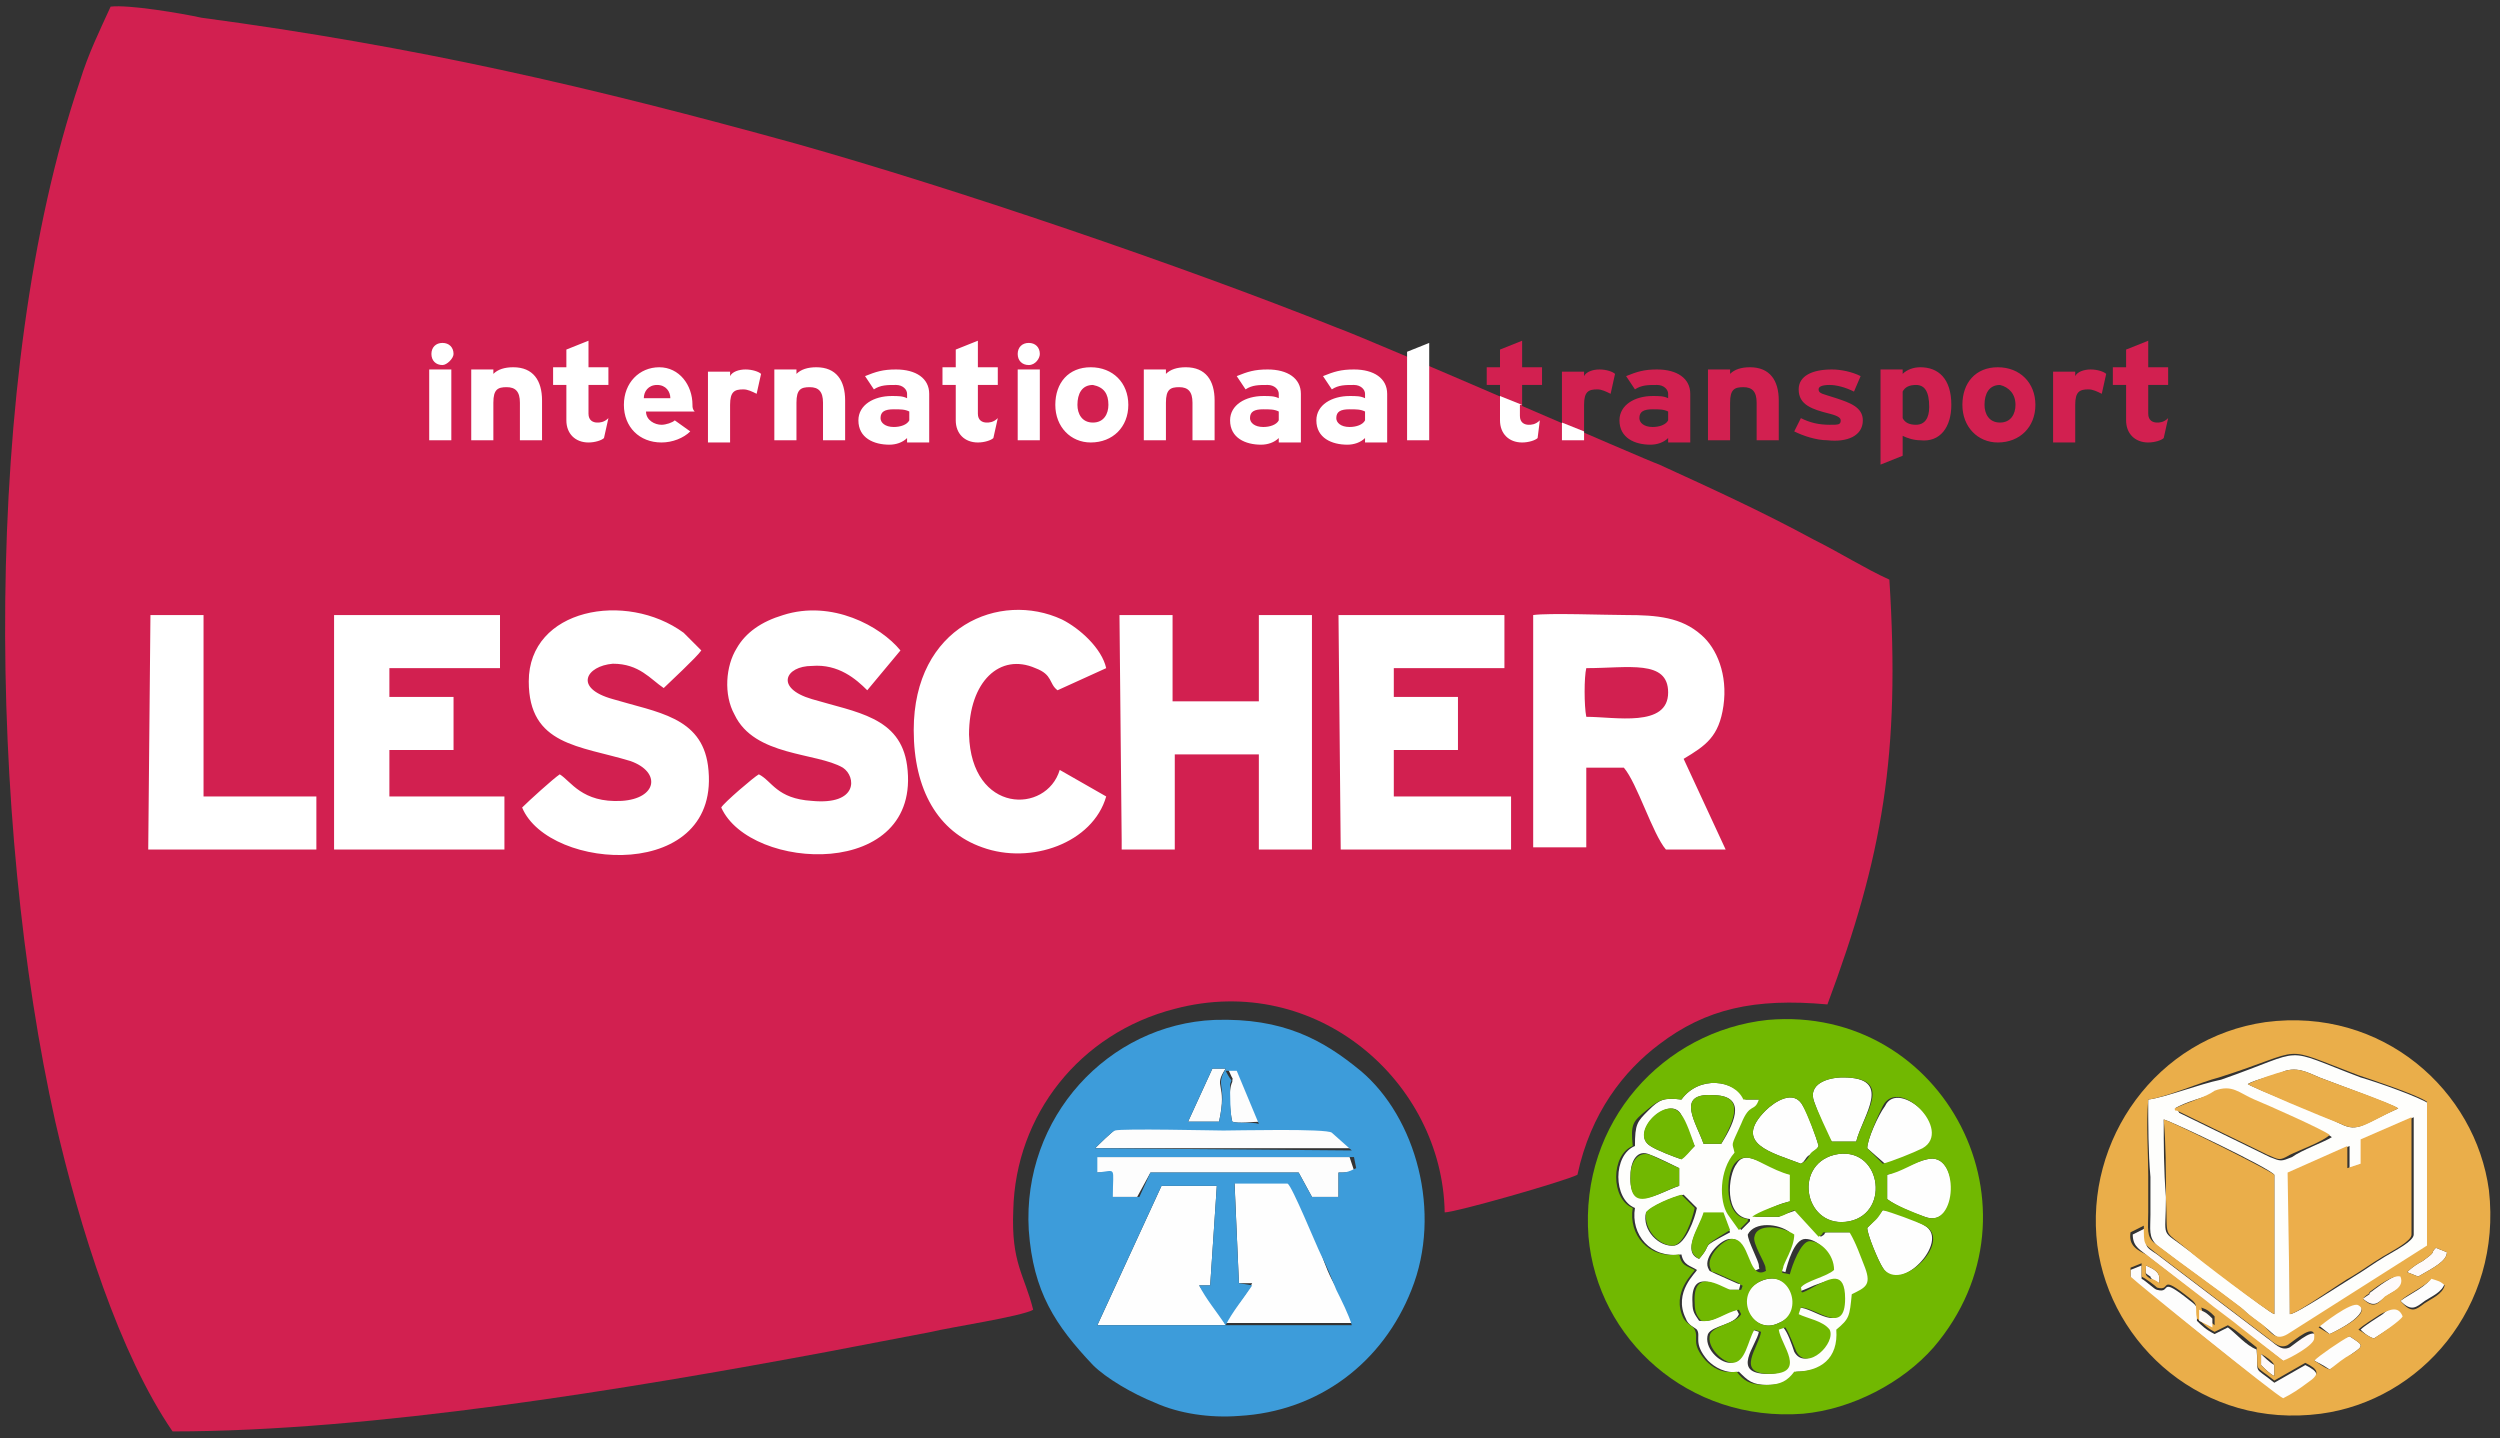 <?xml version="1.0" encoding="UTF-8"?>
<!-- Generator: Adobe Illustrator 19.0.0, SVG Export Plug-In . SVG Version: 6.00 Build 0)  -->
<svg xmlns="http://www.w3.org/2000/svg" xmlns:xlink="http://www.w3.org/1999/xlink" version="1.1" id="Layer_1" x="0px" y="0px" width="113px" height="65px" viewBox="0 0 113 65" style="enable-background:new 0 0 113 65;" xml:space="preserve">
<rect x="0" y="0" width="113" height="65" fill="#333333" stroke="none"/>
<style type="text/css">
	.st0{fill-rule:evenodd;clip-rule:evenodd;fill:#FEFAFA;}
	.st1{fill-rule:evenodd;clip-rule:evenodd;fill:#FDFDFD;}
	.st2{fill-rule:evenodd;clip-rule:evenodd;fill:#FEFEFC;}
	.st3{fill-rule:evenodd;clip-rule:evenodd;fill:#FEFEFE;}
	.st4{fill-rule:evenodd;clip-rule:evenodd;fill:#EAAE4A;}
	.st5{fill-rule:evenodd;clip-rule:evenodd;fill:#71B801;}
	.st6{fill-rule:evenodd;clip-rule:evenodd;fill:#D22050;}
	.st7{fill-rule:evenodd;clip-rule:evenodd;fill:#3D9CDA;}
	.st8{fill-rule:evenodd;clip-rule:evenodd;fill:#ECAE4B;}
	.st9{fill-rule:evenodd;clip-rule:evenodd;fill:#FEFAF6;}
	.st10{fill:#D22050;}
	.st11{fill:#FFFFFF;}
	.st12{fill-rule:evenodd;clip-rule:evenodd;fill:#FFFFFF;}
</style>
<g>
	<path id="XMLID_120_" class="st0" d="M103.3,61.6c0.2-0.1,1.3-0.7,1.4-1c0.1-0.8-0.9,0.1-1.2,0.3c-0.4,0.2-0.7-0.2-1-0.4l-5-3.8   c-0.6-0.4-0.5-0.3-0.5-1.2l-0.6,0.3c0,0.6,0.4,0.7,0.7,1l2.7,2.1c0.6,0.5,1.2,1,1.8,1.4L103.3,61.6L103.3,61.6z"></path>
	<path id="XMLID_119_" class="st0" d="M106.8,58.7c0.6,0.5,0.7,0.1,1.2-0.2c0.3-0.2,0.9-0.4,0.7-0.9c-0.3-0.1-1,0.4-1.4,0.7   c-0.1,0.1-0.2,0.1-0.2,0.2c0,0,0,0,0,0L106.8,58.7L106.8,58.7z"></path>
	<path id="XMLID_118_" class="st0" d="M109.3,57.7c0.7-0.4,1.3-0.7,1.3-1.1l-0.5-0.2c-0.3,0.3,0.1,0.1-0.6,0.6   c-0.2,0.1-0.5,0.3-0.7,0.5L109.3,57.7L109.3,57.7z"></path>
	<path id="XMLID_117_" class="st0" d="M102.8,62.2l0-0.5c-0.2-0.1-0.5-0.4-0.6-0.5l0,0.5C102.4,61.9,102.6,62.1,102.8,62.2   L102.8,62.2z"></path>
	<path id="XMLID_116_" class="st0" d="M97.6,58c0-0.3,0.1-0.5-0.6-0.8c0,0.4-0.1,0.3,0.2,0.5C97.2,57.8,97.4,57.9,97.6,58L97.6,58z"></path>
	<path id="XMLID_115_" class="st1" d="M49.5,53c0.9,0,0.7-0.2,0.7,1.1l1.2,0L52,53l6.7,0l0.6,1.1l1.2,0l0-1.1c0.3,0,0.5,0,0.7-0.1   L61,52.3c0,0,0,0-0.1,0l-11.5,0L49.5,53L49.5,53z"></path>
	<path id="XMLID_114_" class="st1" d="M49.5,51.9l11.6,0l-0.9-0.8C60,51,55.8,51,55.4,51c-0.5,0-4.7-0.1-4.9,0   C50.3,51.1,49.6,51.8,49.5,51.9L49.5,51.9z"></path>
	<path id="XMLID_113_" class="st1" d="M99.3,59.7c0-0.6,0.1-0.6-0.3-0.9c-1.5-1.2-0.8-0.3-1.5-0.5c-0.1,0-0.5-0.4-0.7-0.5l0-0.6   l-0.5,0.2l0,0.4c0.4,0.3,6.6,5.3,6.9,5.5c0.4-0.2,0.7-0.5,1.1-0.7c0.6-0.4,0.5-0.6-0.1-0.9l-1.4,0.8c-1-0.8-0.7-0.3-0.8-1.5   c-0.5-0.2-0.9-0.7-1.3-1l-0.6,0.3C99.7,60.1,99.5,59.9,99.3,59.7L99.3,59.7z"></path>
	<path id="XMLID_112_" class="st1" d="M79.6,57.9c-1.4,0.6-0.4,2.5,0.8,1.9C81.7,59.3,81,57.3,79.6,57.9L79.6,57.9z"></path>
	<path id="XMLID_111_" class="st1" d="M53.7,50.7l1.4,0c0.4-1.8-0.3-1.5,0.3-2.4l-0.6,0L53.7,50.7L53.7,50.7z"></path>
	<path id="XMLID_110_" class="st1" d="M55.7,50.7c0.3,0.1,0.9,0,1.3,0l-1-2.4l-0.5,0c0.3,0.7,0.2,0.3,0.2,0.6   C55.5,49.3,55.6,50.3,55.7,50.7L55.7,50.7z"></path>
	<path id="XMLID_109_" class="st1" d="M105.3,61.9c0.4-0.2,0.6-0.4,1-0.7c0.6-0.4,0.5-0.4-0.1-0.8c-0.4,0.1-1.4,0.8-1.6,1.1   C104.8,61.6,105,61.7,105.3,61.9L105.3,61.9z"></path>
	<path id="XMLID_108_" class="st1" d="M107.3,60.5c0.3-0.2,1.3-0.8,1.4-1c-0.2-0.6-0.7-0.4-1-0.1c-0.3,0.2-0.8,0.5-1,0.7   C106.8,60.2,107,60.4,107.3,60.5L107.3,60.5z"></path>
	<path id="XMLID_107_" class="st1" d="M108.5,58.8c0.5,0.5,0.7,0.3,1.1,0c0.3-0.2,0.8-0.4,0.9-0.8c-0.2-0.2-0.3-0.2-0.6-0.3   C109.8,58.1,108.9,58.5,108.5,58.8L108.5,58.8z"></path>
	<path id="XMLID_106_" class="st1" d="M105.3,60.3c0,0,2-0.9,1.3-1.4c-0.2-0.2-1.7,0.9-1.8,1L105.3,60.3L105.3,60.3z"></path>
	<path class="st2" d="M103.5,59.4l0-6.4l2.7-1.2l0,1l0.6-0.2l0-1.1l2.3-1l0,5.3c0,0.3-0.8,0.7-1.3,1c-0.5,0.3-0.9,0.6-1.4,0.9   C105.9,58,103.8,59.4,103.5,59.4L103.5,59.4z M97.8,50.6c0.4,0.1,4.8,2.2,5,2.5l0,6.3c-0.3-0.1-3.6-2.7-3.9-2.9c-1.3-1-1-0.4-1-2.4   C97.8,52.9,97.8,51.7,97.8,50.6L97.8,50.6z M98.3,50.1c0.5-0.3,1.3-0.5,1.9-0.7c0.8-0.2,1.1,0.1,1.8,0.4c0.5,0.2,3.2,1.4,3.4,1.6   c-0.3,0.2-1.4,0.6-1.8,0.9c-0.5,0.2-0.5,0.2-1,0l-4.1-2C98.4,50.1,98.4,50.1,98.3,50.1L98.3,50.1z M101.6,49   c0.3-0.2,1.3-0.4,1.7-0.6c0.7-0.2,1.2,0.2,1.8,0.4c0.5,0.2,3,1.1,3.3,1.3c-1.6,0.7-1.8,1.1-2.6,0.7C105,50.4,101.9,49.2,101.6,49   L101.6,49z M97.1,49.7c0,1.1,0,2.4,0.1,3.5c0,0.6,0,1.1,0,1.7c0,0.7-0.1,1,0.3,1.4c1.3,1,2.6,1.9,3.9,2.9c0.3,0.3,0.6,0.5,1,0.8   c0.4,0.3,0.6,0.7,1.1,0.4l6.3-4l0-6.5c-0.4-0.3-2.4-1-3.1-1.2c-3.7-1.4-2.3-1.3-6.3,0.1C99.4,49,97.9,49.6,97.1,49.7L97.1,49.7z"></path>
	<path class="st2" d="M80.9,55.7c0,0.6-0.4,1.3-0.5,1.5c0,0.3,0,0.2,0.3,0.3c0.1-0.4,0.4-1.5,0.9-1.5c0.6,0,1.2,0.7,1.1,1.3   c-0.3,0.3-1.3,0.5-1.5,0.8c0.1,0.3-0.1,0.4,0.8,0c0.6-0.2,1.3-0.6,1.3,0.6c0,1.7-1.3,0.4-2,0.4l-0.1,0.3c0.4,0.3,1.1,0.3,1.4,0.7   c0.3,0.6-1,1.9-1.5,1c-0.1-0.3-0.3-0.9-0.5-1.1l-0.3,0.1c0.1,0.7,1.2,2-0.4,2c-1.7,0-0.5-1.3-0.4-1.9l-0.3-0.1   c-0.3,0.5-0.4,1.5-1,1.5c-0.5,0-1.2-0.7-1-1.3c0.2-0.4,1.2-0.4,1.4-0.9l-0.1-0.2c-0.6,0.1-1,0.6-1.7,0.5c-0.2-0.3-0.3-0.4-0.3-0.8   c-0.1-1.6,1.1-0.8,1.6-0.6l0.3,0c0,0,0,0,0.1,0c0,0,0,0,0.1,0c0.1-0.4,0.1-0.2-0.1-0.3l-0.9-0.4c-0.4-0.2-0.3-0.1-0.4-0.3   c-0.2-0.5,0.6-1.3,1-1.3c0.8-0.1,0.7,1.7,1.2,1.4c0.2-0.1,0.1,0,0.1-0.2c0-0.2-0.5-1.1-0.5-1.4C79.3,55.2,80.4,55.3,80.9,55.7   L80.9,55.7z M76.8,56.9c-0.8-0.3,0-1.4,0.2-2l0.9,0l0.3,0.8C76.7,56.5,77.5,56.1,76.8,56.9L76.8,56.9z M74.4,54.8   c0.3-0.3,1.2-0.7,1.7-0.8c0.2,0.2,0.4,0.4,0.6,0.6c-0.1,0.5-0.5,1.6-1,1.7C75,56.4,74.2,55.6,74.4,54.8L74.4,54.8z M75.9,53.6   c-0.9,0.3-2.3,1.3-2.2-0.5c0-0.6,0.3-1.2,0.9-0.9c0.3,0.1,1.1,0.5,1.3,0.6L75.9,53.6L75.9,53.6z M76,52.4c-0.3-0.1-1.1-0.4-1.4-0.6   c-1-0.6,0.9-2.4,1.4-1.4c0.1,0.2,0.5,1.2,0.6,1.4C76.4,52,76.2,52.2,76,52.4L76,52.4z M77,51.7c-0.3-0.9-1.3-2.3,0.4-2.2   c1.5,0,1.1,1.1,0.4,2.2L77,51.7L77,51.7z M76,49.7c-0.8-0.1-1,0-1.5,0.5c-0.5,0.5-0.6,0.6-0.6,1.6c-1,0.4-1,2.4,0,2.8   c-0.2,1.2,0.7,2.3,2.1,2.1c0.1,0.5,0.4,0.5,0.7,0.7c0,0.1-1.1,1-0.5,2.2c0.1,0.3,0.4,0.4,0.5,0.5c0.2,0.3-0.2,0.6,0.5,1.4   c0.3,0.3,0.8,0.6,1.4,0.5c0.4,0.4,0.6,0.6,1.3,0.6c0.7,0,1-0.2,1.3-0.6c1.2,0,2-0.6,1.9-1.9c0.5-0.5,0.6-0.6,0.7-1.6   c0.6-0.3,1-0.4,0.6-1.2c-0.2-0.5-0.4-1.1-0.7-1.6c-0.3,0-0.5,0-0.8,0c-0.7,0-0.2,0-0.6,0.2l-1.1-1.2c-0.3,0.1-0.6,0.2-0.8,0.3   c-0.3,0-0.7,0-1.1,0c0.3-0.2,1.3-0.7,1.7-0.7l0-1.2c-0.4-0.1-0.8-0.3-1.2-0.5c-0.5-0.2-1-0.5-1.3,0c-0.4,0.5-0.6,2.4,0.6,2.5   c0,0,0,0,0,0.1l-0.4,0.4c0,0,0,0,0,0l-0.5-0.7c-0.5-0.7-0.4-2.1,0.3-2.8c-0.2-0.5-0.2-0.2,0.3-1.3c0.4-0.9,0.6-0.5,0.8-1.1l-0.7,0   C78.4,48.8,76.8,48.6,76,49.7L76,49.7z"></path>
	<path id="XMLID_93_" class="st3" d="M49.6,59.9l5.8,0c-0.3-0.7-0.8-1.2-1.2-1.8l0.5,0l0.3-4.5l-2.5,0L49.6,59.9L49.6,59.9z"></path>
	<path id="XMLID_92_" class="st3" d="M56,58l0.6,0c-0.3,0.6-0.9,1.2-1.2,1.8l5.7,0c-0.1-0.4-0.5-1.2-0.7-1.6c-0.3-0.5-0.5-1-0.7-1.6   c-0.2-0.4-1.3-3.1-1.5-3.2l-2.4,0L56,58L56,58z"></path>
	<path id="XMLID_91_" class="st3" d="M82.9,52.2c-1.9,0.5-1.3,3.4,0.7,3C85.5,54.8,85,51.7,82.9,52.2L82.9,52.2z"></path>
	<path id="XMLID_90_" class="st3" d="M81.4,52.6c0.2-0.1,0.2-0.3,0.4-0.4c0.2-0.2,0.3-0.2,0.4-0.4c-0.1-0.4-0.5-1.5-0.7-1.8   c-0.4-0.8-1.3-0.2-1.7,0.2C78.3,51.7,80.1,52.1,81.4,52.6L81.4,52.6z"></path>
	<path id="XMLID_89_" class="st3" d="M84.4,51.9l0.8,0.7c0.4-0.1,1.4-0.5,1.8-0.7c1.4-0.8-1.2-3.2-1.8-1.9   C84.9,50.4,84.4,51.5,84.4,51.9L84.4,51.9z"></path>
	<path id="XMLID_88_" class="st3" d="M84.4,55.5c0,0.3,0.5,1.5,0.7,1.8c0.7,1.3,3.1-1.2,1.9-1.9c-0.3-0.2-1.5-0.7-1.9-0.7   C84.7,55.2,84.8,55.1,84.4,55.5L84.4,55.5z"></path>
	<path id="XMLID_87_" class="st3" d="M82.8,51.6l1.1,0c0.3-1.2,1.7-2.9-0.6-2.9c-0.7,0-1.6,0.3-1.3,1.1   C82.1,50.1,82.6,51.4,82.8,51.6L82.8,51.6z"></path>
	<path id="XMLID_86_" class="st3" d="M85.3,53.1l0,1.1c0.4,0.3,1.1,0.6,1.7,0.8c1.6,0.6,1.6-3,0.1-2.6   C86.6,52.5,85.9,52.9,85.3,53.1L85.3,53.1z"></path>
	<path class="st4" d="M102.2,61.7l0-0.5c0.2,0.1,0.5,0.3,0.6,0.5l0,0.5C102.6,62.1,102.4,61.9,102.2,61.7L102.2,61.7z M105.3,61.9   c-0.3-0.1-0.5-0.3-0.7-0.4c0.2-0.2,1.2-0.9,1.6-1.1c0.6,0.4,0.7,0.4,0.1,0.8C105.9,61.4,105.7,61.6,105.3,61.9L105.3,61.9z    M99.5,59.1c0.3,0.1,0.4,0.2,0.6,0.4l0,0.4l-0.5-0.4L99.5,59.1L99.5,59.1z M107.3,60.5c-0.3-0.1-0.5-0.3-0.7-0.4   c0.2-0.2,0.7-0.5,1-0.7c0.4-0.2,0.8-0.4,1,0.1C108.5,59.7,107.6,60.3,107.3,60.5L107.3,60.5z M105.3,60.3l-0.5-0.3   c0.1-0.1,1.5-1.2,1.8-1C107.3,59.4,105.3,60.3,105.3,60.3L105.3,60.3z M108.5,58.8c0.3-0.3,1.2-0.7,1.4-1c0.3,0.1,0.4,0.1,0.6,0.3   c-0.1,0.4-0.6,0.6-0.9,0.8C109.2,59.2,109,59.4,108.5,58.8L108.5,58.8z M106.8,58.7l0.1-0.1c0,0,0,0,0,0c0.1-0.1,0.2-0.1,0.2-0.2   c0.4-0.3,1.1-0.8,1.4-0.7c0.2,0.5-0.4,0.7-0.7,0.9C107.5,58.9,107.3,59.2,106.8,58.7L106.8,58.7z M96.3,57.3l0.5-0.2l0,0.6   c0.2,0.1,0.6,0.4,0.7,0.5c0.7,0.2,0-0.7,1.5,0.5c0.4,0.3,0.2,0.4,0.3,0.9c0.3,0.2,0.4,0.4,0.8,0.6l0.6-0.3c0.5,0.3,0.9,0.7,1.3,1   c0.1,1.2-0.2,0.7,0.8,1.5l1.4-0.8c0.6,0.3,0.7,0.5,0.1,0.9c-0.4,0.3-0.7,0.5-1.1,0.7c-0.3-0.1-6.6-5.2-6.9-5.5L96.3,57.3L96.3,57.3   z M97,57.2c0.7,0.3,0.6,0.5,0.6,0.8c-0.1-0.1-0.3-0.2-0.4-0.2C96.9,57.6,97,57.6,97,57.2L97,57.2z M109.3,57.7l-0.5-0.2   c0.2-0.2,0.5-0.4,0.7-0.5c0.7-0.5,0.3-0.3,0.6-0.6l0.5,0.2C110.6,57,110,57.3,109.3,57.7L109.3,57.7z M96.3,55.7l0.6-0.3   c0,0.9,0,0.8,0.5,1.2l5,3.8c0.3,0.2,0.6,0.6,1,0.4c0.3-0.2,1.3-1.1,1.2-0.3c0,0.3-1.1,0.9-1.4,1l-1.8-1.4c-0.6-0.5-1.2-0.9-1.8-1.4   L97,56.7C96.6,56.5,96.2,56.3,96.3,55.7L96.3,55.7z M97.1,49.7c0.8-0.1,2.4-0.8,3.2-1c4.1-1.3,2.6-1.5,6.3-0.1   c0.6,0.2,2.7,0.9,3.1,1.2l0,6.5l-6.3,4c-0.5,0.3-0.7,0-1.1-0.4c-0.4-0.3-0.7-0.5-1-0.8c-1.3-1-2.6-1.9-3.9-2.9   c-0.4-0.3-0.3-0.7-0.3-1.4c0-0.6,0-1.1,0-1.7C97.1,52.1,97,50.8,97.1,49.7L97.1,49.7z M102.4,46.2c-4.9,0.7-8.2,5.3-7.6,10.1   c0.6,4.5,4.8,8.3,10.1,7.6c4.5-0.6,8.2-4.8,7.6-10.1C111.9,49.3,107.7,45.5,102.4,46.2L102.4,46.2z"></path>
	<path id="XMLID_72_" class="st4" d="M97.8,50.6c0.1,1.1,0.1,2.3,0.1,3.5c0.1,2-0.2,1.4,1,2.4c0.3,0.3,3.6,2.8,3.9,2.9l0-6.3   C102.6,52.9,98.2,50.7,97.8,50.6L97.8,50.6z"></path>
	<path id="XMLID_71_" class="st4" d="M98.3,50.1c0,0.1,0,0.1,0.1,0.1l4.1,2c0.5,0.2,0.5,0.3,1,0c0.4-0.2,1.5-0.6,1.8-0.9   c-0.2-0.2-2.9-1.4-3.4-1.6c-0.7-0.3-1-0.7-1.8-0.4C99.7,49.6,98.9,49.8,98.3,50.1L98.3,50.1z"></path>
	<path id="XMLID_70_" class="st4" d="M101.6,49c0.3,0.2,3.4,1.5,4.2,1.8c0.8,0.4,1.1,0,2.6-0.7c-0.2-0.2-2.8-1.1-3.3-1.3   c-0.6-0.2-1.1-0.6-1.8-0.4C102.9,48.5,102,48.8,101.6,49L101.6,49z"></path>
	<path class="st5" d="M84.4,55.5c0.4-0.4,0.4-0.3,0.7-0.8c0.4,0.1,1.5,0.5,1.9,0.7c1.3,0.7-1.1,3.1-1.9,1.9   C84.9,57,84.4,55.8,84.4,55.5L84.4,55.5z M85.3,53.1c0.6-0.1,1.3-0.6,1.8-0.7c1.5-0.4,1.4,3.2-0.1,2.6c-0.5-0.2-1.3-0.5-1.7-0.8   L85.3,53.1L85.3,53.1z M82.9,52.2c2.1-0.5,2.6,2.6,0.7,3C81.6,55.6,81,52.7,82.9,52.2L82.9,52.2z M84.4,51.9c0-0.4,0.5-1.5,0.7-1.9   c0.7-1.4,3.2,1.1,1.8,1.9c-0.4,0.2-1.4,0.6-1.8,0.7L84.4,51.9L84.4,51.9z M81.4,52.6c-1.3-0.5-3.1-0.9-1.6-2.4   c0.4-0.4,1.3-1,1.7-0.2c0.2,0.4,0.6,1.4,0.7,1.8c-0.1,0.2-0.3,0.2-0.4,0.4C81.7,52.4,81.6,52.5,81.4,52.6L81.4,52.6z M82.8,51.6   c-0.1-0.2-0.7-1.5-0.8-1.8c-0.3-0.8,0.6-1.1,1.3-1.1c2.4,0,0.9,1.7,0.6,2.9L82.8,51.6L82.8,51.6z M76,49.7c0.8-1.1,2.4-0.9,2.8,0   l0.7,0c-0.2,0.6-0.4,0.1-0.8,1.1c-0.5,1.1-0.4,0.8-0.3,1.3c-0.7,0.8-0.7,2.2-0.3,2.8l0.5,0.7c0,0,0,0,0,0l0.4-0.4c0,0,0,0,0-0.1   c-1.1-0.1-1-2-0.6-2.5c0.4-0.5,0.9-0.2,1.3,0c0.4,0.2,0.8,0.4,1.2,0.5l0,1.2c-0.4,0.1-1.5,0.5-1.7,0.7c0.4,0,0.8,0,1.1,0   c0.3,0,0.5-0.2,0.8-0.3l1.1,1.2c0.4-0.2-0.1-0.2,0.6-0.2c0.3,0,0.5,0,0.8,0c0.3,0.5,0.5,1.1,0.7,1.6c0.3,0.8,0,0.9-0.6,1.2   c-0.1,1-0.1,1.1-0.7,1.6c0.1,1.3-0.7,1.9-1.9,1.9c-0.3,0.4-0.6,0.6-1.3,0.6c-0.7,0-1-0.2-1.3-0.6c-0.7,0.1-1.1-0.2-1.4-0.5   c-0.7-0.8-0.3-1-0.5-1.4c-0.1-0.2-0.3-0.2-0.5-0.5c-0.6-1.2,0.5-2.1,0.5-2.2c-0.4-0.2-0.6-0.2-0.7-0.7c-1.4,0.2-2.3-0.9-2.1-2.1   c-1-0.4-1-2.4,0-2.8c-0.1-1,0-1.1,0.6-1.6C75,49.7,75.2,49.6,76,49.7L76,49.7z M71.8,55.9c0.4,4.6,4.5,8.4,9.7,8   c2.2-0.2,4.5-1.4,5.9-3c5.3-6.2,0.5-15.5-7.5-14.8C75.2,46.6,71.4,50.7,71.8,55.9L71.8,55.9z"></path>
	<path class="st5" d="M79.6,57.9c1.3-0.6,2,1.4,0.8,1.9C79.2,60.4,78.3,58.5,79.6,57.9L79.6,57.9z M81.4,58.2   c0.2-0.3,1.2-0.5,1.5-0.8c0-0.7-0.6-1.3-1.1-1.3c-0.4,0-0.8,1.1-0.9,1.5c-0.4-0.1-0.4,0-0.3-0.3c0-0.2,0.5-0.9,0.5-1.5   c-0.6-0.4-1.7-0.5-1.8,0.1c-0.1,0.3,0.5,1.2,0.5,1.4c0,0.2,0.1,0.1-0.1,0.2C79,57.7,79.1,56,78.3,56c-0.4,0-1.2,0.8-1,1.3   c0.1,0.3,0,0.1,0.4,0.3l0.9,0.4c0.2,0.2,0.2,0,0.1,0.3c0,0,0,0-0.1,0c0,0,0,0-0.1,0l-0.3,0c-0.5-0.2-1.7-1-1.6,0.6   c0,0.4,0.1,0.6,0.3,0.8c0.6,0.1,1.1-0.4,1.7-0.5l0.1,0.2c-0.2,0.4-1.2,0.5-1.4,0.9c-0.2,0.6,0.6,1.3,1,1.3c0.6,0,0.7-1,1-1.5   l0.3,0.1c-0.1,0.7-1.2,1.9,0.4,1.9c1.7,0,0.5-1.3,0.4-2l0.3-0.1c0.2,0.3,0.4,0.9,0.5,1.1c0.5,0.9,1.8-0.4,1.5-1   c-0.3-0.4-1-0.5-1.4-0.7l0.1-0.3c0.7,0,2,1.3,2-0.4c0-1.3-0.7-0.9-1.3-0.6C81.2,58.6,81.5,58.4,81.4,58.2L81.4,58.2z"></path>
	<path id="XMLID_59_" class="st5" d="M76,52.4c0.2-0.1,0.4-0.4,0.6-0.6c-0.1-0.3-0.4-1.2-0.6-1.4c-0.6-1-2.4,0.8-1.4,1.4   C74.9,52,75.7,52.3,76,52.4L76,52.4z"></path>
	<path id="XMLID_58_" class="st5" d="M77,51.7l0.8,0c0.6-1.1,1.1-2.2-0.4-2.2C75.7,49.4,76.7,50.8,77,51.7L77,51.7z"></path>
	<path id="XMLID_57_" class="st5" d="M74.4,54.8c-0.1,0.8,0.6,1.5,1.2,1.5c0.5,0,0.9-1.2,1-1.7c-0.2-0.2-0.4-0.4-0.6-0.6   C75.6,54.1,74.6,54.5,74.4,54.8L74.4,54.8z"></path>
	<path id="XMLID_56_" class="st5" d="M75.9,53.6l0-0.8c-0.2-0.1-1.1-0.5-1.3-0.6c-0.6-0.2-0.9,0.4-0.9,0.9   C73.6,55,74.9,53.9,75.9,53.6L75.9,53.6z"></path>
	<path id="XMLID_55_" class="st5" d="M76.8,56.9c0.7-0.8-0.1-0.4,1.4-1.3l-0.3-0.8l-0.9,0C76.8,55.5,76,56.5,76.8,56.9L76.8,56.9z"></path>
	<path id="XMLID_54_" class="st6" d="M60.4,14.8c-7-2.8-17.3-6.3-24.4-8.3C26.6,3.9,18.8,2.1,9.1,0.8C8.2,0.6,5.8,0.2,5,0.3   C4.5,1.4,4,2.4,3.6,3.7C-0.9,17-0.5,37.3,2.5,50.7c1.1,4.8,2.9,10.5,5.3,14c9,0,20.5-1.9,29.6-3.6c1.6-0.3,3.1-0.6,4.7-0.9   c0.8-0.2,4.1-0.7,4.6-1c-0.4-1.6-1-2.1-0.9-4.5c0.1-4.3,3-8,7.3-9.1c6.4-1.7,12.1,3.3,12.2,9.2c0.5,0,5.4-1.4,6-1.7   c0.6-2.8,2.1-4.7,3.7-5.9c2.1-1.6,4.3-2.1,7.6-1.8c2.5-6.7,3.3-11.3,2.8-19.2c-1.1-0.5-2.2-1.2-3.4-1.8c-2.4-1.3-4.6-2.3-7-3.4   C74.4,20.8,62.3,15.5,60.4,14.8L60.4,14.8z"></path>
	<path class="st7" d="M52.5,53.6l2.5,0l-0.3,4.5l-0.5,0c0.3,0.6,0.8,1.2,1.2,1.8l-5.8,0L52.5,53.6L52.5,53.6z M55.4,59.9   c0.3-0.6,0.8-1.2,1.2-1.8L56,58l-0.2-4.5l2.4,0c0.2,0.1,1.3,2.8,1.5,3.2c0.3,0.6,0.5,1.1,0.7,1.6c0.2,0.4,0.6,1.2,0.7,1.6   L55.4,59.9L55.4,59.9z M52,53l-0.5,1.1l-1.2,0c0-1.4,0.2-1.2-0.7-1.1l0-0.7l11.5,0c0,0,0.1,0,0.1,0l0.1,0.5   C60.9,53,60.8,53,60.5,53l0,1.1l-1.2,0L58.7,53L52,53L52,53z M49.5,51.9c0.1-0.1,0.8-0.8,0.9-0.8c0.3-0.1,4.5,0,4.9,0   c0.5,0,4.7-0.1,4.9,0.1l0.9,0.8L49.5,51.9L49.5,51.9z M55.7,50.7c-0.1-0.3-0.1-1.3-0.1-1.7c0.1-0.3,0.1,0-0.2-0.6l0.5,0l1,2.4   C56.6,50.7,56,50.8,55.7,50.7L55.7,50.7z M54.8,48.3l0.6,0c-0.5,0.9,0.1,0.6-0.3,2.4l-1.4,0L54.8,48.3L54.8,48.3z M46.5,55.6   c0.2,2.8,1.2,4.3,2.9,6.1c0.6,0.6,1.8,1.3,2.8,1.7c1.1,0.5,2.5,0.7,3.8,0.6c3.6-0.2,6.5-2.4,7.8-5.7c1.4-3.5,0.2-7.8-2.3-9.9   c-1.7-1.4-3.5-2.4-6.6-2.3C50.1,46.3,46.2,50.5,46.5,55.6L46.5,55.6z"></path>
	<path id="XMLID_46_" class="st8" d="M103.5,59.4c0.3,0,2.4-1.5,2.8-1.7c0.5-0.3,0.9-0.6,1.4-0.9c0.5-0.3,1.3-0.7,1.3-1l0-5.3   l-2.3,1l0,1.1l-0.6,0.2l0-1l-2.7,1.2L103.5,59.4L103.5,59.4z"></path>
	<path id="XMLID_45_" class="st9" d="M100,60l0-0.4c-0.2-0.2-0.3-0.3-0.6-0.4l0,0.5L100,60L100,60z"></path>
	<path class="st10" d="M98,18.9c-0.2,0.2-0.4,0.2-0.5,0.2c-0.2,0-0.4-0.1-0.4-0.4v-1.3H98v-0.8h-0.9v-1.2l-1,0.4v0.8h-0.6v0.8h0.6   V19c0,0.6,0.4,1,1,1c0.3,0,0.6-0.1,0.7-0.2L98,18.9L98,18.9z M95.2,16.9c-0.1-0.1-0.4-0.2-0.7-0.2c-0.3,0-0.6,0.1-0.7,0.3v-0.2h-1   v3.2h1v-1.7c0-0.6,0.2-0.7,0.6-0.7c0.2,0,0.4,0.1,0.6,0.2L95.2,16.9L95.2,16.9z M91.1,18.3c0,0.4-0.2,0.8-0.7,0.8   c-0.5,0-0.7-0.4-0.7-0.8c0-0.5,0.2-0.9,0.7-0.9C90.8,17.5,91.1,17.8,91.1,18.3L91.1,18.3z M92,18.3c0-1-0.7-1.7-1.7-1.7   c-1,0-1.6,0.7-1.6,1.7c0,1,0.7,1.7,1.6,1.7C91.3,20,92,19.3,92,18.3L92,18.3z M87.2,18.4c0,0.5-0.2,0.8-0.6,0.8   c-0.3,0-0.5-0.1-0.6-0.3v-1.2c0.1-0.2,0.3-0.3,0.6-0.3C87,17.4,87.2,17.7,87.2,18.4L87.2,18.4z M88.2,18.3c0-1.2-0.6-1.7-1.4-1.7   c-0.3,0-0.6,0.1-0.8,0.3v-0.2h-1v4.3l1-0.4v-0.9c0.2,0.1,0.5,0.2,0.8,0.2C87.7,20,88.2,19.3,88.2,18.3L88.2,18.3z M84.2,19   c0-0.6-0.6-0.8-1.2-1c-0.6-0.2-0.8-0.2-0.8-0.4c0-0.1,0.1-0.2,0.5-0.2c0.3,0,0.7,0.1,1.1,0.3l0.3-0.7c-0.4-0.2-0.9-0.3-1.3-0.3   c-0.9,0-1.5,0.3-1.5,0.9c0,0.7,0.6,0.9,1.4,1.1c0.4,0.1,0.5,0.2,0.5,0.3c0,0.2-0.1,0.2-0.5,0.2c-0.5,0-0.9-0.1-1.3-0.3l-0.3,0.6   c0.4,0.2,1,0.4,1.5,0.4C83.5,20,84.2,19.7,84.2,19L84.2,19z M80.4,19.9v-1.8c0-0.9-0.4-1.5-1.3-1.5c-0.4,0-0.7,0.1-0.9,0.3v-0.2h-1   v3.2h1v-1.7c0-0.6,0.2-0.7,0.6-0.7c0.4,0,0.6,0.2,0.6,0.7v1.7H80.4L80.4,19.9z M75.4,19c-0.1,0.2-0.4,0.3-0.7,0.3   c-0.4,0-0.6-0.2-0.6-0.4c0-0.3,0.2-0.4,0.6-0.4c0.3,0,0.5,0,0.7,0.1V19L75.4,19z M76.4,19.9v-2.1c0-0.7-0.6-1.1-1.5-1.1   c-0.6,0-0.9,0.1-1.4,0.3l0.4,0.6c0.3-0.2,0.6-0.2,1-0.2c0.3,0,0.5,0.2,0.5,0.4v0.2c-0.2-0.1-0.4-0.1-0.7-0.1   c-0.8,0-1.5,0.4-1.5,1.1c0,0.8,0.7,1.1,1.4,1.1c0.3,0,0.6-0.1,0.8-0.3v0.2H76.4L76.4,19.9z"></path>
	<path id="XMLID_34_" class="st10" d="M73,16.9c-0.1-0.1-0.4-0.2-0.7-0.2c-0.3,0-0.6,0.1-0.7,0.3v-0.2h-1v3.2h1v-1.7   c0-0.6,0.2-0.7,0.6-0.7c0.2,0,0.4,0.1,0.6,0.2L73,16.9L73,16.9z"></path>
	<path id="XMLID_33_" class="st10" d="M69.7,18.9c-0.2,0.2-0.4,0.2-0.5,0.2c-0.2,0-0.4-0.1-0.4-0.4v-1.3h0.9v-0.8h-0.9v-1.2l-1,0.4   v0.8h-0.6v0.8h0.6V19c0,0.6,0.4,1,1,1c0.3,0,0.6-0.1,0.7-0.2L69.7,18.9L69.7,18.9z"></path>
	<path class="st11" d="M64.6,19.9v-4.4l-1,0.4v4H64.6L64.6,19.9z M61.7,19c-0.1,0.2-0.4,0.3-0.7,0.3c-0.4,0-0.6-0.2-0.6-0.4   c0-0.3,0.2-0.4,0.6-0.4c0.3,0,0.5,0,0.7,0.1V19L61.7,19z M62.7,19.9v-2.1c0-0.7-0.6-1.1-1.5-1.1c-0.6,0-0.9,0.1-1.4,0.3l0.4,0.6   c0.3-0.2,0.6-0.2,1-0.2c0.3,0,0.5,0.2,0.5,0.4v0.2c-0.2-0.1-0.4-0.1-0.7-0.1c-0.8,0-1.5,0.4-1.5,1.1c0,0.8,0.7,1.1,1.4,1.1   c0.3,0,0.6-0.1,0.8-0.3v0.2H62.7L62.7,19.9z M57.8,19c-0.1,0.2-0.4,0.3-0.7,0.3c-0.4,0-0.6-0.2-0.6-0.4c0-0.3,0.2-0.4,0.6-0.4   c0.3,0,0.5,0,0.7,0.1V19L57.8,19z M58.8,19.9v-2.1c0-0.7-0.6-1.1-1.5-1.1c-0.6,0-0.9,0.1-1.4,0.3l0.4,0.6c0.3-0.2,0.6-0.2,1-0.2   c0.3,0,0.5,0.2,0.5,0.4v0.2c-0.2-0.1-0.4-0.1-0.7-0.1c-0.8,0-1.5,0.4-1.5,1.1c0,0.8,0.7,1.1,1.4,1.1c0.3,0,0.6-0.1,0.8-0.3v0.2   H58.8L58.8,19.9z M54.9,19.9v-1.8c0-0.9-0.4-1.5-1.3-1.5c-0.4,0-0.7,0.1-0.9,0.3v-0.2h-1v3.2h1v-1.7c0-0.6,0.2-0.7,0.6-0.7   c0.4,0,0.6,0.2,0.6,0.7v1.7H54.9L54.9,19.9z M50.1,18.3c0,0.4-0.2,0.8-0.7,0.8c-0.5,0-0.7-0.4-0.7-0.8c0-0.5,0.2-0.9,0.7-0.9   C49.9,17.5,50.1,17.8,50.1,18.3L50.1,18.3z M51,18.3c0-1-0.7-1.7-1.7-1.7c-1,0-1.6,0.7-1.6,1.7c0,1,0.7,1.7,1.6,1.7   C50.3,20,51,19.3,51,18.3L51,18.3z M47,19.9v-3.2h-1v3.2H47L47,19.9z M47,16c0-0.3-0.2-0.5-0.5-0.5c-0.3,0-0.5,0.2-0.5,0.5   c0,0.3,0.2,0.5,0.5,0.5C46.8,16.5,47,16.2,47,16L47,16z M45.1,18.9c-0.2,0.2-0.4,0.2-0.5,0.2c-0.2,0-0.4-0.1-0.4-0.4v-1.3h0.9v-0.8   h-0.9v-1.2l-1,0.4v0.8h-0.6v0.8h0.6V19c0,0.6,0.4,1,1,1c0.3,0,0.6-0.1,0.7-0.2L45.1,18.9L45.1,18.9z M41.1,19   c-0.1,0.2-0.4,0.3-0.7,0.3c-0.4,0-0.6-0.2-0.6-0.4c0-0.3,0.2-0.4,0.6-0.4c0.3,0,0.5,0,0.7,0.1V19L41.1,19z M42,19.9v-2.1   c0-0.7-0.6-1.1-1.5-1.1c-0.6,0-0.9,0.1-1.4,0.3l0.4,0.6c0.3-0.2,0.6-0.2,1-0.2c0.3,0,0.5,0.2,0.5,0.4v0.2c-0.2-0.1-0.4-0.1-0.7-0.1   c-0.8,0-1.5,0.4-1.5,1.1c0,0.8,0.7,1.1,1.4,1.1c0.3,0,0.6-0.1,0.8-0.3v0.2H42L42,19.9z M38.2,19.9v-1.8c0-0.9-0.4-1.5-1.3-1.5   c-0.4,0-0.7,0.1-0.9,0.3v-0.2h-1v3.2h1v-1.7c0-0.6,0.2-0.7,0.6-0.7c0.4,0,0.6,0.2,0.6,0.7v1.7H38.2L38.2,19.9z M34.4,16.9   c-0.1-0.1-0.4-0.2-0.7-0.2c-0.3,0-0.6,0.1-0.7,0.3v-0.2h-1v3.2h1v-1.7c0-0.6,0.2-0.7,0.6-0.7c0.2,0,0.4,0.1,0.6,0.2L34.4,16.9   L34.4,16.9z M30.3,18h-1.2c0-0.3,0.2-0.6,0.6-0.6C30.1,17.4,30.3,17.7,30.3,18L30.3,18z M31.3,18.3c0-0.9-0.6-1.7-1.5-1.7   c-0.9,0-1.6,0.7-1.6,1.7c0,1,0.7,1.7,1.7,1.7c0.5,0,1-0.2,1.3-0.5L30.5,19c-0.1,0.1-0.4,0.2-0.6,0.2c-0.3,0-0.7-0.2-0.7-0.6h2.2   C31.3,18.5,31.3,18.4,31.3,18.3L31.3,18.3z M27.5,18.9c-0.2,0.2-0.4,0.2-0.5,0.2c-0.2,0-0.4-0.1-0.4-0.4v-1.3h0.9v-0.8h-0.9v-1.2   l-1,0.4v0.8h-0.6v0.8h0.6V19c0,0.6,0.4,1,1,1c0.3,0,0.6-0.1,0.7-0.2L27.5,18.9L27.5,18.9z M24.5,19.9v-1.8c0-0.9-0.4-1.5-1.3-1.5   c-0.4,0-0.7,0.1-0.9,0.3v-0.2h-1v3.2h1v-1.7c0-0.6,0.2-0.7,0.6-0.7c0.4,0,0.6,0.2,0.6,0.7v1.7H24.5L24.5,19.9z M20.4,19.9v-3.2h-1   v3.2H20.4L20.4,19.9z M20.5,16c0-0.3-0.2-0.5-0.5-0.5c-0.3,0-0.5,0.2-0.5,0.5c0,0.3,0.2,0.5,0.5,0.5C20.2,16.5,20.5,16.2,20.5,16   L20.5,16z"></path>
	<polygon id="XMLID_11_" class="st11" points="71.6,19.5 70.6,19.1 70.6,19.9 71.6,19.9 71.6,19.5  "></polygon>
	<path id="XMLID_10_" class="st11" d="M68.8,18.3l-1-0.4V19c0,0.6,0.4,1,1,1c0.3,0,0.6-0.1,0.7-0.2l0.1-0.8   c-0.2,0.2-0.4,0.2-0.5,0.2c-0.2,0-0.4-0.1-0.4-0.4V18.3L68.8,18.3z"></path>
	<path class="st12" d="M71.7,32.4c-0.1-0.5-0.1-1.8,0-2.2c1.9,0,3.7-0.4,3.7,1.1C75.4,32.9,73,32.4,71.7,32.4L71.7,32.4z M76.1,34.3   c1-0.6,1.6-1,1.8-2.4c0.2-1.4-0.3-2.6-1-3.2c-0.9-0.8-2-0.9-3.4-0.9c-0.9,0-3.5-0.1-4.2,0l0,10.5l2.4,0l0-3.6l1.7,0   c0.6,0.7,1.3,3,1.9,3.7l2.7,0L76.1,34.3L76.1,34.3z M50.7,38l0,0.4l2.4,0l0-4.3l3.8,0l0,4.3l2.4,0l0-10.6l-2.4,0l0,3.9l-3.9,0   l0-3.9l-2.4,0L50.7,38L50.7,38z M30,31.1c0.2-0.2,1.5-1.4,1.7-1.7c-0.3-0.3-0.5-0.5-0.8-0.8c-2.6-1.9-7-1.1-7,2.2   c0,2.9,2.3,2.9,4.6,3.6c1.4,0.5,1.2,1.7-0.4,1.8c-1.8,0.1-2.3-0.9-2.8-1.2c-0.3,0.2-1.4,1.2-1.7,1.5c1.2,2.9,9.1,3.4,8.4-1.9   c-0.3-2.2-2.3-2.4-4.3-3c-1.8-0.5-1.2-1.5,0-1.6C28.9,30,29.4,30.7,30,31.1L30,31.1z M40.7,29.4c-0.9-1.1-3.1-2.3-5.3-1.6   c-1,0.3-1.7,0.8-2.1,1.5c-0.5,0.8-0.6,2.1-0.1,3c0.9,1.9,3.7,1.7,4.9,2.4c0.6,0.4,0.7,1.7-1.4,1.5c-1.6-0.1-1.8-0.9-2.4-1.2   c-0.2,0.1-1.6,1.3-1.7,1.5c1.3,2.9,9.1,3.3,8.4-1.9c-0.3-2.2-2.3-2.4-4.3-3c-1.7-0.5-1.2-1.5,0-1.5c1.2-0.1,2,0.6,2.5,1.1   L40.7,29.4L40.7,29.4z M60.6,38.4l7.7,0l0-2.4L63,36l0-2.1l2.9,0l0-2.4l-2.9,0l0-1.3l5,0l0-2.4l-7.5,0L60.6,38.4L60.6,38.4z M50,36   l-2.1-1.2c-0.6,2-4,2-4.1-1.6c0-2.4,1.4-3.7,3-3c0.8,0.3,0.6,0.7,1,1l2.2-1c-0.2-0.9-1.2-1.8-2-2.2c-2.8-1.3-6.7,0.3-6.7,5   c0,2.7,1.1,4.6,3.1,5.3C46.6,39.1,49.4,38.1,50,36L50,36z M6.7,38.4l0.5,0l6.3,0l0.8,0l0-2.4l-5.1,0l0-8.2l-2.4,0L6.7,38.4   L6.7,38.4z M15.1,38.4l7.7,0l0-2.4l-5.2,0l0-2.1l2.9,0l0-2.4l-2.9,0l0-1.3l5,0l0-2.4l-7.5,0L15.1,38.4L15.1,38.4z"></path>
</g>
</svg>
